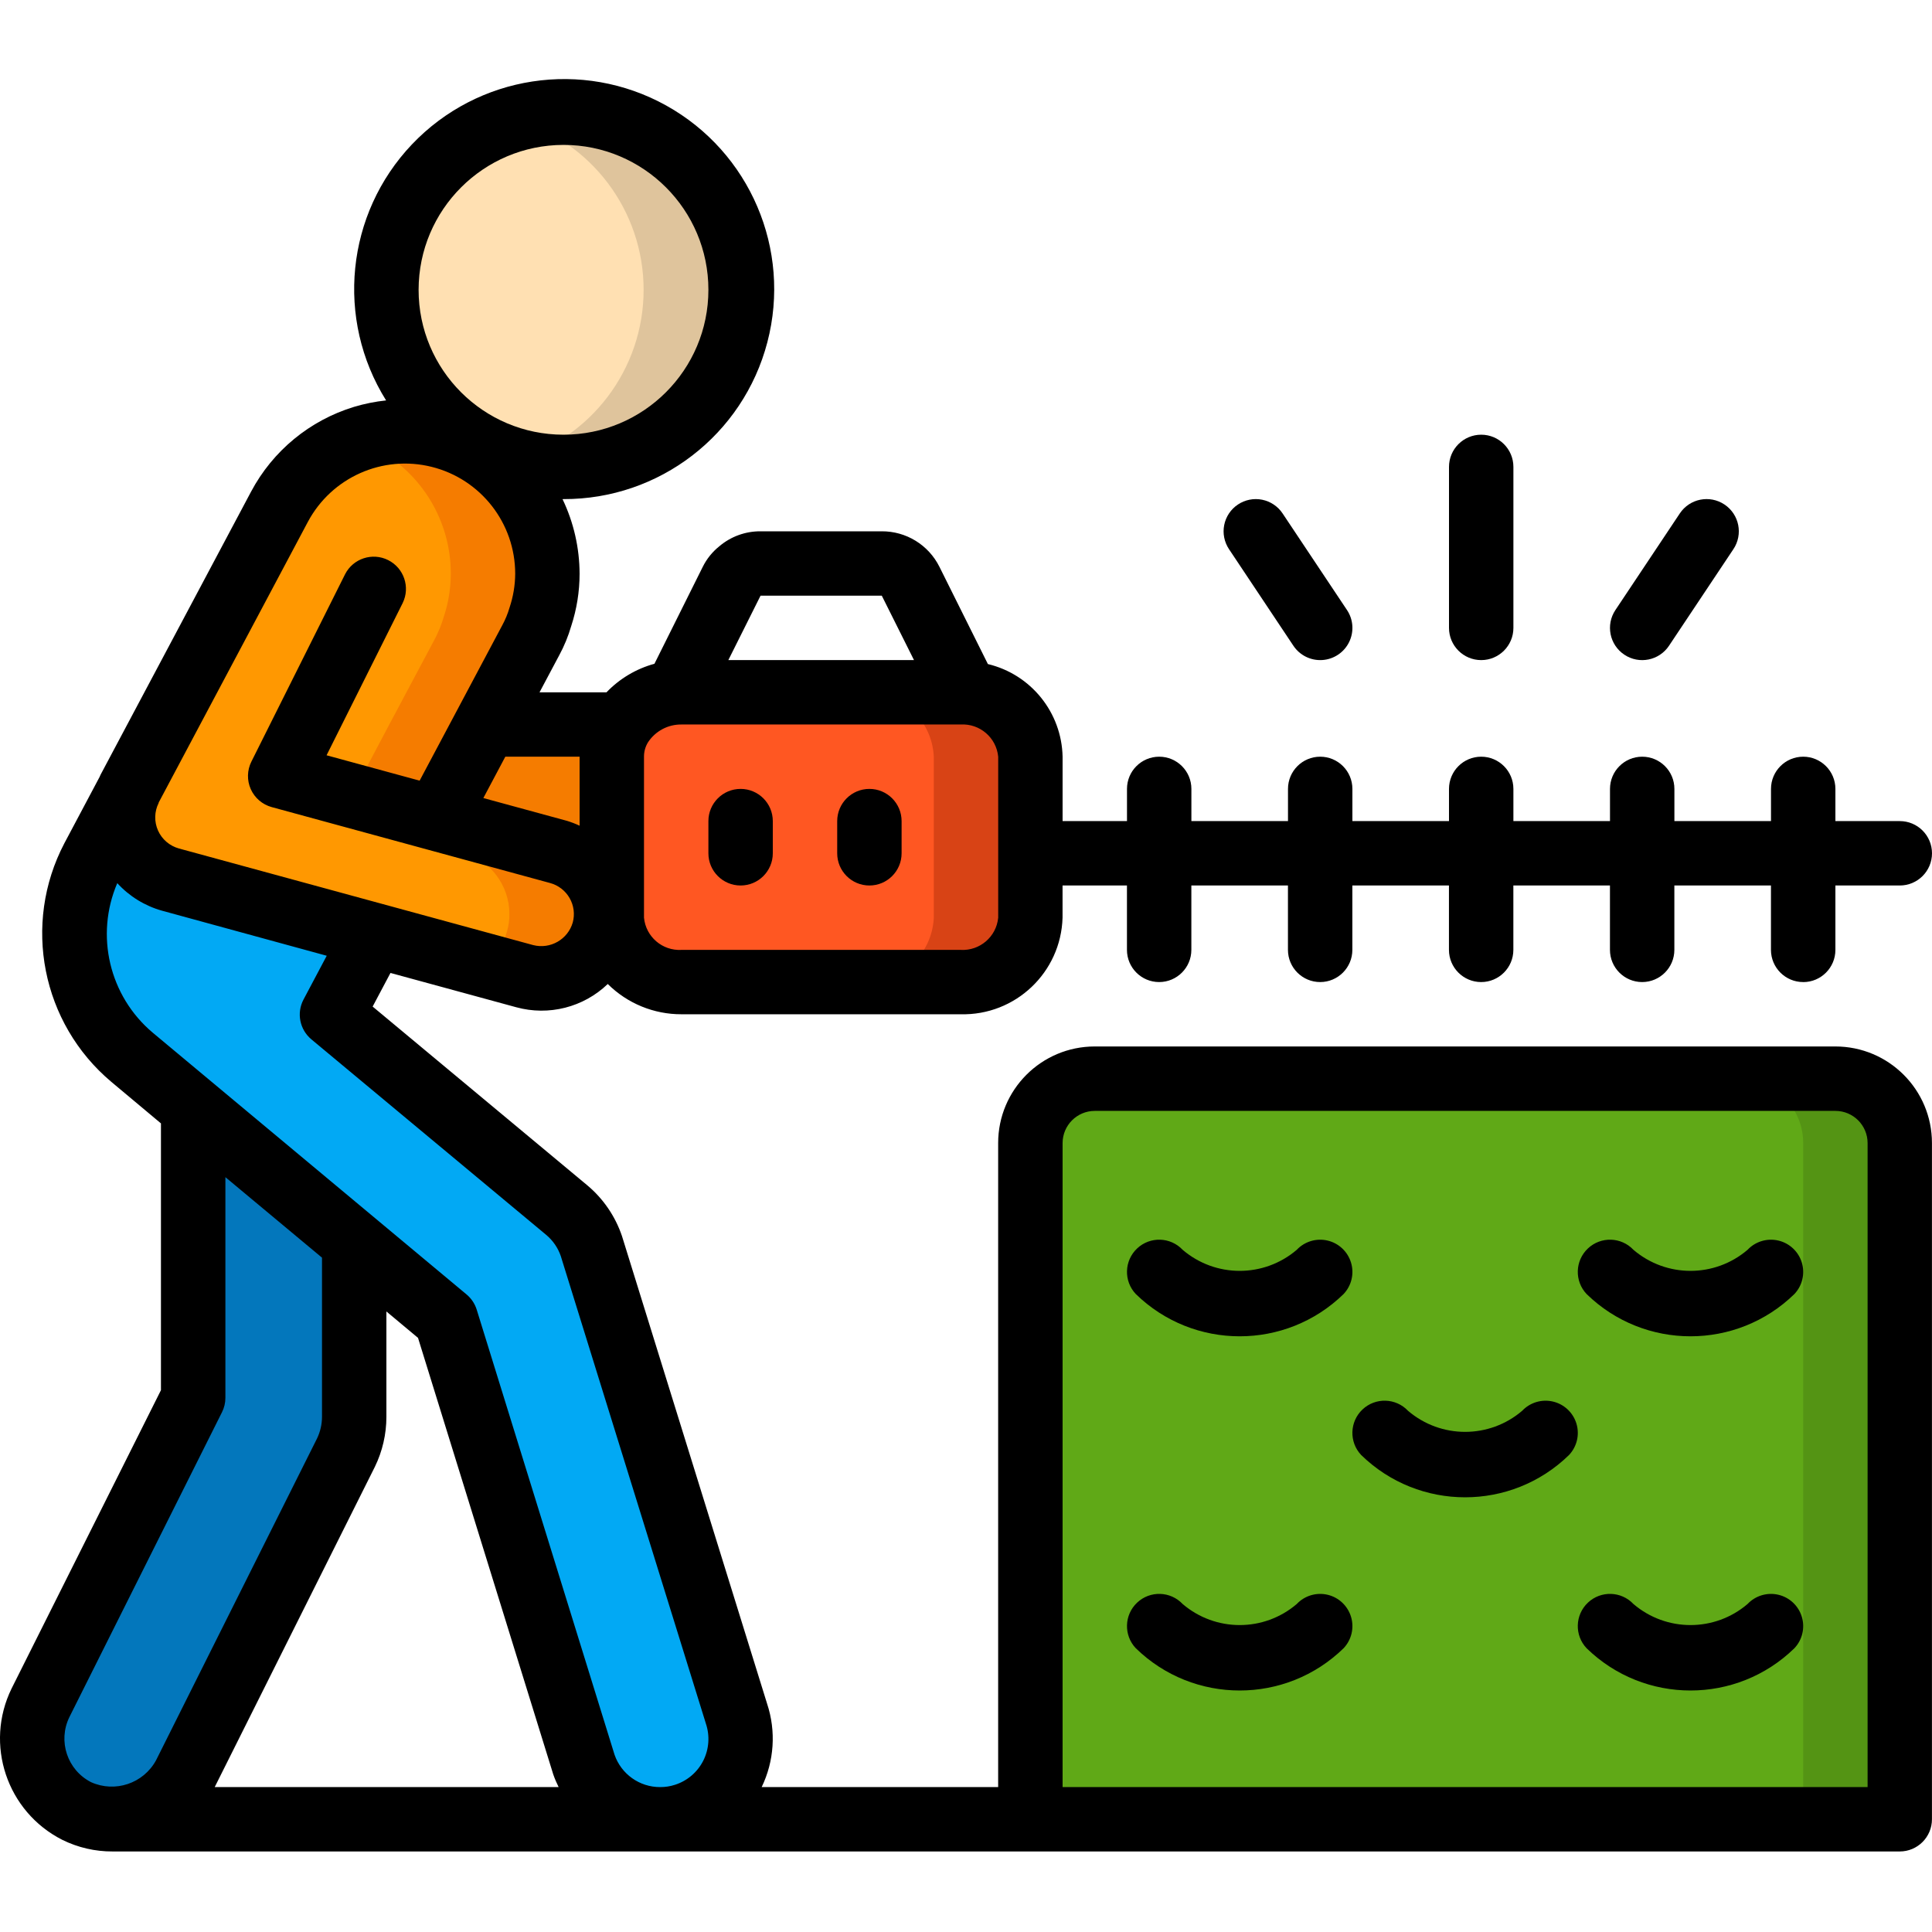 <svg xmlns="http://www.w3.org/2000/svg" height="512" viewBox="0 0 60 55" width="512"><g id="Page-1" fill="none" fill-rule="evenodd"><g id="011---Cutting-Hedge" fill-rule="nonzero" transform="translate(0 -1)"><path id="Shape" d="m34 32h23c1.105 0 2 .895 2 2v21h-27v-21c0-1.105.895-2 2-2z" fill="#60a917"></path><path id="Shape" d="m57 32h-3c1.105 0 2 .895 2 2v21h3v-21c0-1.105-.895-2-2-2z" fill="#549414"></path><path id="Shape" d="m18.82 26.89c.001.176-.022.351-.07.52-.235.873-1.026 1.479-1.93 1.48-.176.001-.351-.022-.52-.07l-4.68-1.28-6.32-1.72c-.568-.158-1.039-.557-1.287-1.092-.248-.535-.249-1.152-.003-1.688 0-.02.01-.03.02-.05l4.65-8.75c.957-1.786 3.005-2.693 4.97-2.202 1.966.491 3.346 2.256 3.35 4.282-.001.445-.071.887-.21 1.31-.076.264-.18.519-.31.76l-1.39 2.61-.91 1.72-.64 1.2 3.81 1.04c.869.239 1.471 1.029 1.47 1.93z" fill="#ff9801"></path><path id="Shape" d="m18.82 26.89c.001.176-.022.351-.07.52-.235.873-1.026 1.479-1.93 1.48-.176.001-.351-.022-.52-.07l-1.27-.35c.353-.262.606-.636.72-1.06.048-.169.071-.344.07-.52.001-.901-.601-1.691-1.47-1.93l-3.81-1.04.64-1.2.91-1.72 1.39-2.61c.13-.241.234-.496.31-.76.139-.423.209-.865.21-1.31.003-1.636-.903-3.138-2.35-3.9-.187-.094-.381-.175-.58-.24 1.353-.497 2.863-.302 4.045.523 1.182.825 1.886 2.176 1.885 3.617-.001.445-.071.887-.21 1.31-.076.264-.18.519-.31.76l-1.39 2.61-.91 1.72-.64 1.2 3.81 1.04c.869.239 1.471 1.029 1.47 1.93z" fill="#f57c00"></path><path id="Shape" d="m21.29 54.87c-.254.087-.521.131-.79.13-1.076.001-2.032-.688-2.37-1.71l-4.28-13.82-2.35-1.96-.5-.42-3.09-2.57-1.41-1.18-.5-.42-1.9-1.58c-1.813-1.515-2.318-4.093-1.21-6.18l1.12-2.12c-.247.536-.246 1.153.003 1.688.248.535.719.934 1.287 1.092l6.32 1.72-1.31 2.47 1.19.99 6.1 5.08c.356.298.623.689.77 1.13l4.5 14.5c.212.629.164 1.315-.133 1.909-.297.593-.817 1.044-1.447 1.251z" fill="#02a9f4"></path><path id="Shape" d="m11 37.09v5.41c-0.0.388-.089.771-.26 1.12l-5 10c-.427.846-1.293 1.379-2.24 1.38-.389.002-.772-.087-1.12-.26-1.231-.624-1.731-2.122-1.12-3.36l4.74-9.47v-8.99l.5.42 1.41 1.18z" fill="#0377bc"></path><circle id="Oval" cx="17.5" cy="7.5" fill="#ffe0b2" r="5.5"></circle><path id="Shape" d="m17.5 2c-.507.001-1.012.072-1.5.212 2.36.675 3.988 2.833 3.988 5.288s-1.627 4.613-3.988 5.288c2.067.591 4.289-.076 5.688-1.709 1.399-1.633 1.719-3.931.818-5.883-.901-1.952-2.856-3.201-5.006-3.196z" fill="#dfc49c"></path><path id="Shape" d="m32 22v5c-.054 1.148-1.021 2.04-2.17 2h-8.66c-1.149.04-2.116-.852-2.17-2v-5c.002-.342.095-.677.27-.97.01-.01.01-.02.02-.03.416-.631 1.124-1.008 1.88-1h8.66c1.149-.04 2.116.852 2.17 2z" fill="#ff5722"></path><path id="Shape" d="m29.83 20h-3c1.149-.04 2.116.852 2.17 2v5c-.054 1.148-1.021 2.04-2.17 2h3c1.149.04 2.116-.852 2.17-2v-5c-.054-1.148-1.021-2.04-2.17-2z" fill="#d84315"></path><path id="Shape" d="m19.29 21c-.01.01-.01.02-.02.03-.175.293-.268.628-.27.97v4.89h-.18c.001-.901-.601-1.691-1.47-1.93l-3.81-1.04.64-1.2.91-1.72z" fill="#f57c00"></path><g fill="#000"><path id="Shape" d="m56 29c.552 0 1-.448 1-1v-2h2c.552 0 1-.448 1-1s-.448-1-1-1h-2v-1c0-.552-.448-1-1-1s-1 .448-1 1v1h-3v-1c0-.552-.448-1-1-1s-1 .448-1 1v1h-3v-1c0-.552-.448-1-1-1s-1 .448-1 1v1h-3v-1c0-.552-.448-1-1-1s-1 .448-1 1v1h-3v-1c0-.552-.448-1-1-1s-1 .448-1 1v1h-2v-2c-.029-1.375-.983-2.557-2.32-2.877l-1.506-3.023c-.34-.679-1.035-1.105-1.794-1.1h-3.76c-.471-.003-.927.163-1.285.469-.214.172-.388.389-.51.635l-1.5 3.01c-.567.155-1.082.461-1.489.886h-2.08l.611-1.149c.157-.289.282-.595.374-.911.171-.523.259-1.07.259-1.62-.002-.803-.183-1.596-.53-2.32h.03c2.975.01 5.58-1.995 6.332-4.874.752-2.879-.54-5.901-3.14-7.348-2.6-1.446-5.849-.95-7.899 1.207-2.049 2.157-2.379 5.428-.802 7.95-.337.036-.67.103-.994.2-1.375.418-2.526 1.366-3.2 2.635l-4.641 8.729c-.024.042-.045.085-.063.13l-1.094 2.06c-1.313 2.507-.705 5.589 1.46 7.41l1.54 1.289v8.285l-4.638 9.264c-.849 1.733-.149 3.826 1.572 4.7.487.241 1.023.365 1.566.362h55.5c.552 0 1-.448 1-1v-21c0-1.657-1.343-3-3-3h-23c-1.657 0-3 1.343-3 3v20h-7.344c.39-.807.451-1.735.169-2.586l-4.508-14.527c-.208-.614-.58-1.159-1.077-1.575l-6.666-5.551.554-1.044 3.905 1.065c1.009.277 2.089.003 2.843-.722.609.605 1.433.943 2.291.94h8.666c1.702.043 3.118-1.298 3.167-3v-1h2v2c0 .552.448 1 1 1s1-.448 1-1v-2h3v2c0 .552.448 1 1 1s1-.448 1-1v-2h3v2c0 .552.448 1 1 1s1-.448 1-1v-2h3v2c0 .552.448 1 1 1s1-.448 1-1v-2h3v2c0 .552.448 1 1 1zm-28.615-12 1 2h-5.766l1-2zm-9.385 5v2.143c-.126-.059-.256-.109-.389-.15l-2.6-.709.682-1.284zm-.5-19c2.485 0 4.5 2.015 4.5 4.5s-2.015 4.5-4.5 4.5-4.5-2.015-4.5-4.5c.003-2.484 2.016-4.497 4.5-4.5zm-15.346 48.828 4.74-9.47c.07-.139.106-.292.106-.448v-6.852l3 2.5v4.942c-0.0.233-.053.463-.154.673l-5 9.995c-.392.719-1.271 1.015-2.018.679-.737-.377-1.037-1.275-.674-2.019zm9.846-9.328v-3.271l.982.82 4.2 13.557c.047.135.103.266.167.394h-10.681l4.972-9.943c.237-.485.36-1.017.36-1.557zm21-8.5c0-.552.448-1 1-1h23c.552 0 1 .448 1 1v20h-25zm-23.33-3.222 7.29 6.07c.209.174.366.401.455.658l4.507 14.522c.128.379.099.793-.081 1.151-.18.357-.496.627-.877.749-.15.049-.306.073-.464.072-.638.002-1.207-.403-1.415-1.006l-4.28-13.82c-.057-.184-.166-.348-.314-.472l-9.749-8.132c-1.348-1.137-1.795-3.022-1.1-4.643.374.409.854.705 1.387.855l5.118 1.4-.723 1.363c-.219.418-.116.931.246 1.233zm8.117-3.627c-.154.526-.697.835-1.228.7l-11-3c-.289-.079-.528-.283-.651-.557-.122-.274-.116-.588.019-.856v-.01l.008-.017 4.624-8.7c.738-1.387 2.325-2.093 3.849-1.712 1.524.381 2.593 1.75 2.592 3.321-.002.357-.062.712-.176 1.051-.055.191-.132.375-.227.55l-2.565 4.823-2.89-.788 2.363-4.727c.242-.493.04-1.089-.451-1.335-.491-.246-1.089-.049-1.338.441l-2.909 5.818c-.134.268-.141.582-.019.855.122.273.361.478.65.557l8.646 2.358c.256.069.474.238.606.468.132.23.167.504.097.76zm13.213-.151c-.057.593-.572 1.034-1.167 1h-8.666c-.595.034-1.11-.407-1.167-1v-5c-.001-.156.041-.308.121-.442.23-.353.625-.564 1.046-.558h8.666c.595-.034 1.11.407 1.167 1z"></path><path id="Shape" d="m40.272 37.314c-1.02.872-2.524.872-3.544 0-.379-.402-1.012-.421-1.414-.042s-.421 1.012-.042 1.414c1.795 1.752 4.661 1.752 6.456 0 .245-.26.333-.631.23-.973-.103-.342-.38-.604-.728-.686s-.713.027-.958.287z"></path><path id="Shape" d="m54.272 37.314c-1.02.872-2.524.872-3.544 0-.379-.402-1.012-.421-1.414-.042-.402.379-.421 1.012-.042 1.414 1.795 1.752 4.661 1.752 6.456 0 .245-.26.333-.631.23-.973-.103-.342-.38-.604-.728-.686-.348-.082-.713.027-.958.287z"></path><path id="Shape" d="m40.272 48.314c-1.02.872-2.524.872-3.544 0-.379-.402-1.012-.421-1.414-.042s-.421 1.012-.042 1.414c1.795 1.752 4.661 1.752 6.456 0 .245-.26.333-.631.23-.973-.103-.342-.38-.604-.728-.686s-.713.027-.958.287z"></path><path id="Shape" d="m54.272 48.314c-1.02.872-2.524.872-3.544 0-.379-.402-1.012-.421-1.414-.042-.402.379-.421 1.012-.042 1.414 1.795 1.752 4.661 1.752 6.456 0 .245-.26.333-.631.23-.973-.103-.342-.38-.604-.728-.686-.348-.082-.713.027-.958.287z"></path><path id="Shape" d="m47.272 42.314c-1.02.872-2.524.872-3.544 0-.379-.402-1.012-.421-1.414-.042s-.421 1.012-.042 1.414c1.795 1.752 4.661 1.752 6.456 0 .245-.26.333-.631.23-.973-.103-.342-.38-.604-.728-.686s-.713.027-.958.287z"></path><path id="Shape" d="m45 13v5c0 .552.448 1 1 1s1-.448 1-1v-5c0-.552-.448-1-1-1s-1 .448-1 1z"></path><path id="Shape" d="m52.168 14.445-2 3c-.307.46-.183 1.08.277 1.387.46.307 1.08.183 1.387-.277l2-3c.307-.46.183-1.08-.277-1.387s-1.08-.183-1.387.277z"></path><path id="Shape" d="m38.445 14.168c-.221.147-.374.376-.426.636-.052.26.002.53.149.751l2 3c.198.297.54.466.897.443s.674-.235.832-.555c.158-.32.134-.701-.065-.998l-2-3c-.147-.221-.376-.374-.636-.426-.26-.052-.53.002-.751.149z"></path><path id="Shape" d="m23 23c-.552 0-1 .448-1 1v1c0 .552.448 1 1 1s1-.448 1-1v-1c0-.552-.448-1-1-1z"></path><path id="Shape" d="m27 23c-.552 0-1 .448-1 1v1c0 .552.448 1 1 1s1-.448 1-1v-1c0-.552-.448-1-1-1z"></path></g></g></g></svg>